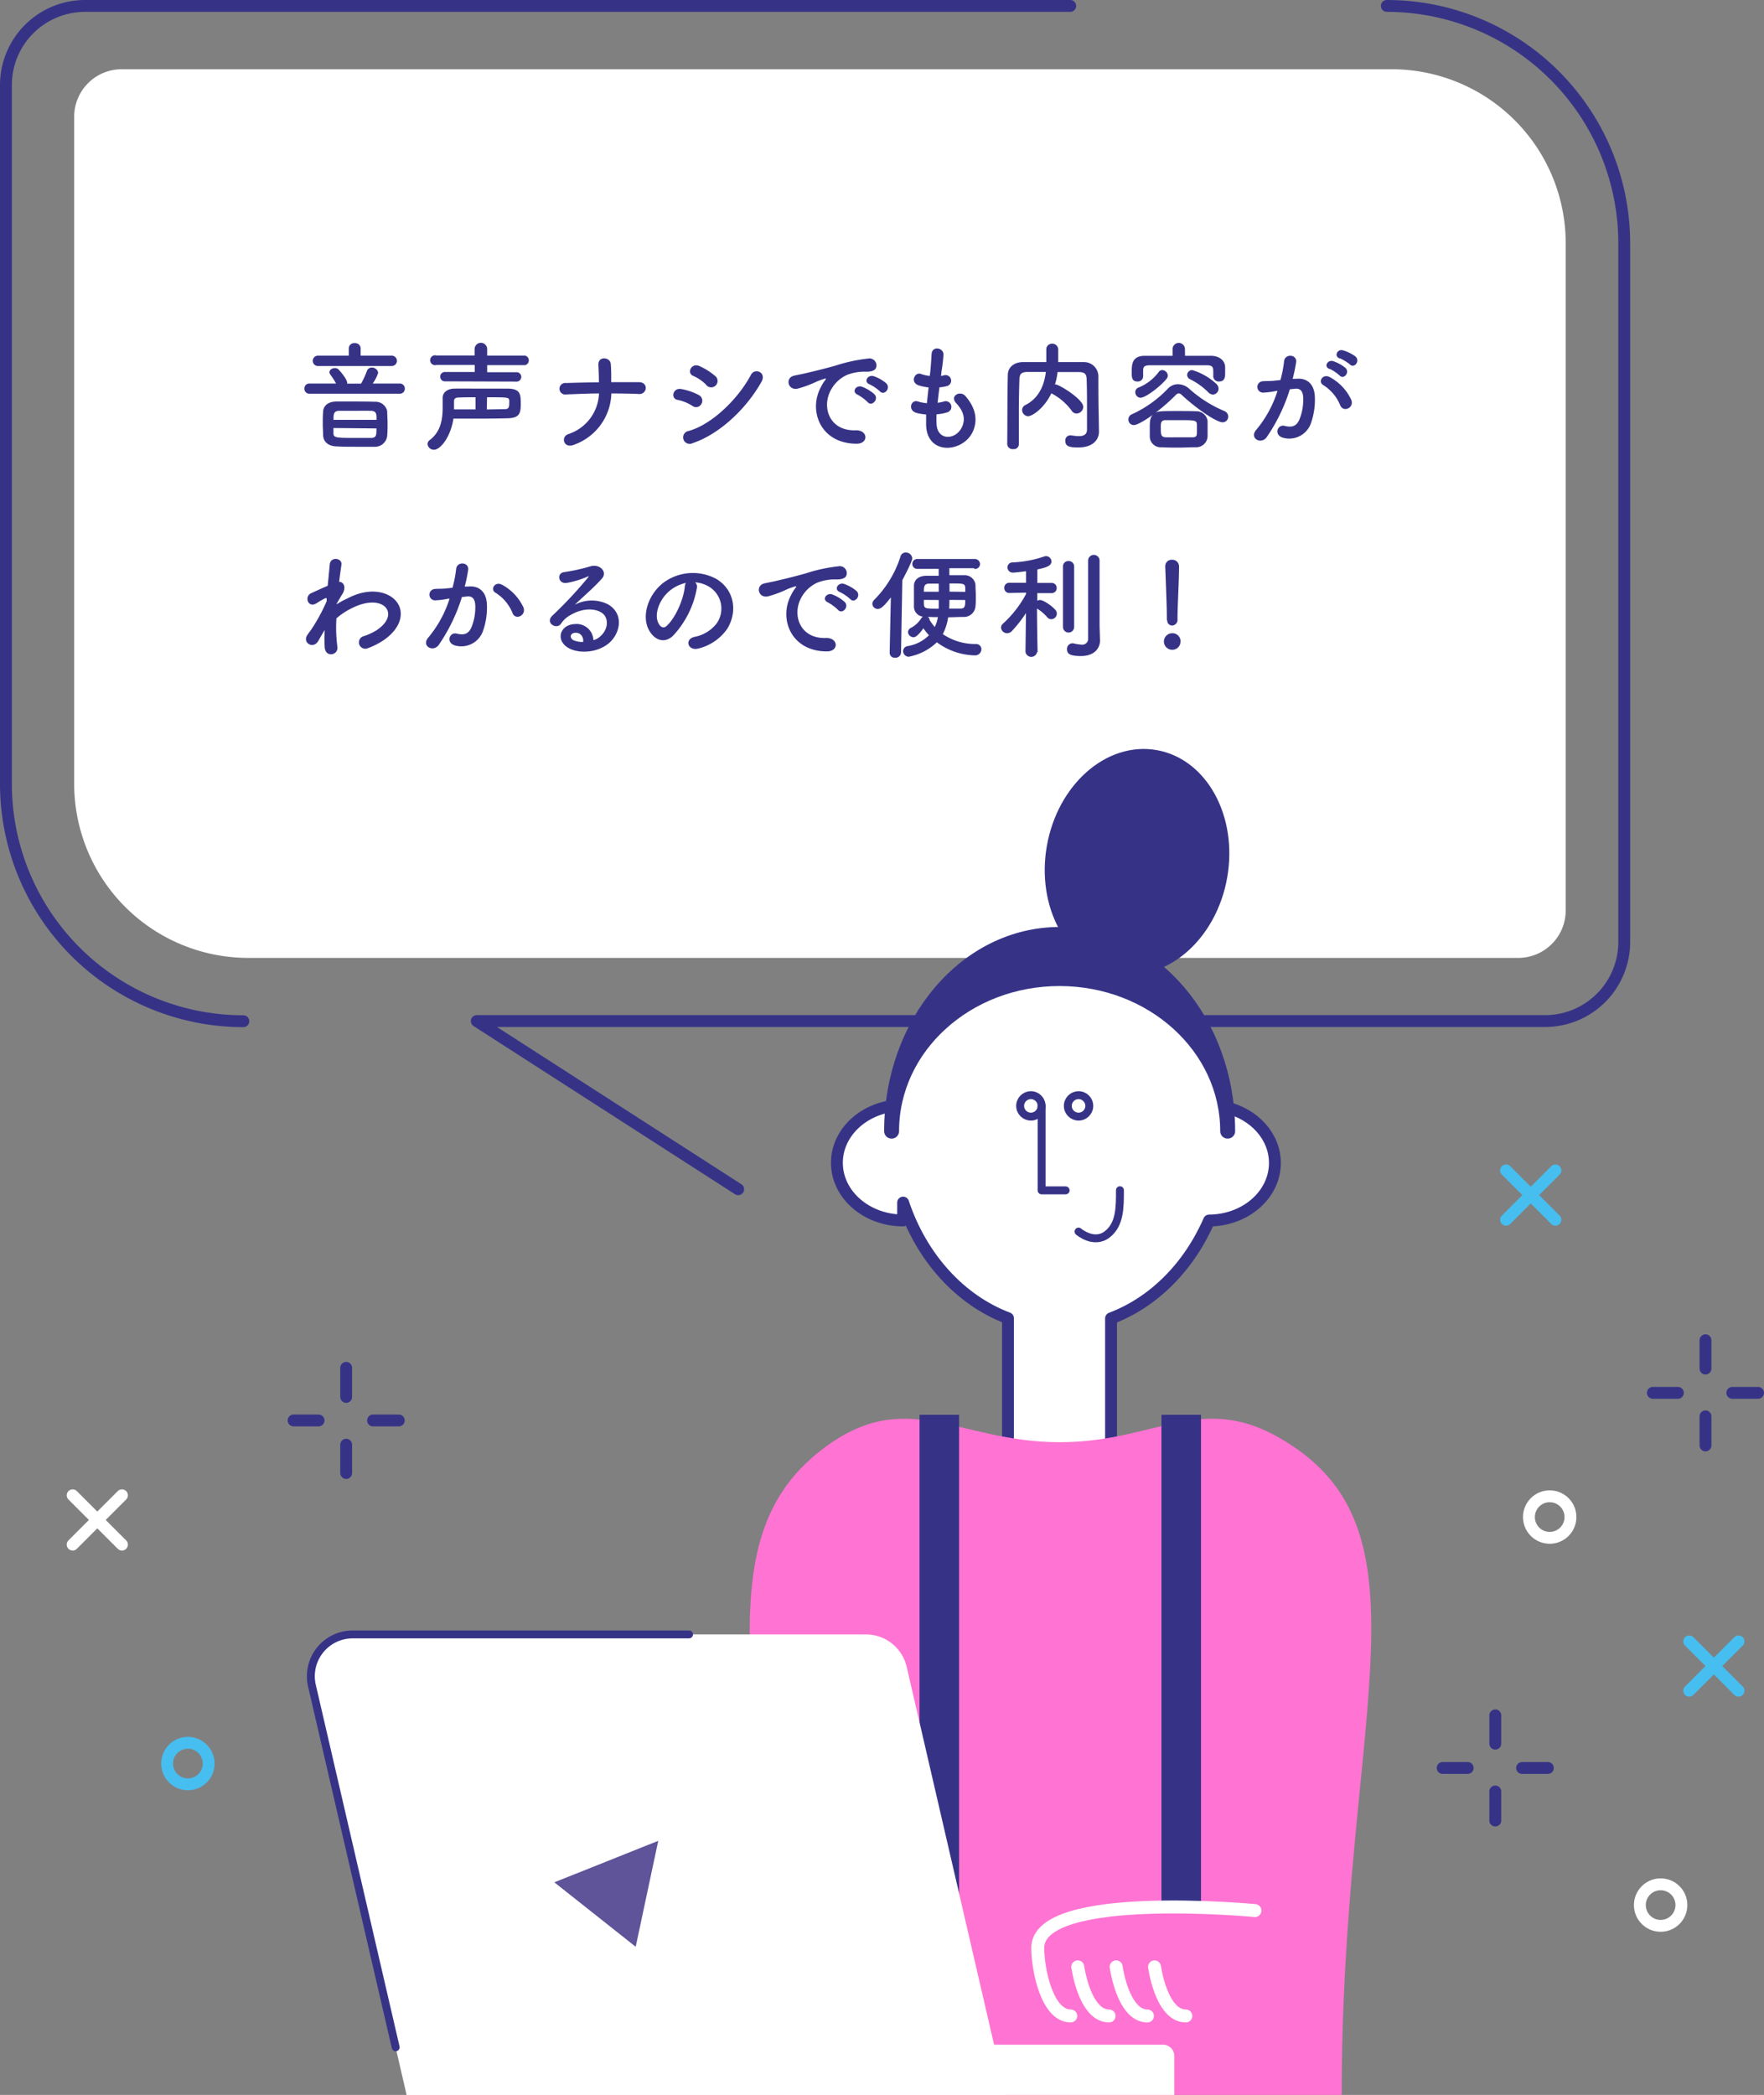 <svg xmlns="http://www.w3.org/2000/svg" width="356.66" height="423.55" viewBox="0 0 356.66 423.55">
  <rect x="0" y="0" width="356.66" height="423.55" fill="#808080" stroke="none"/>
  <defs>
    <style>
      .cls-1, .cls-9 {
        fill: #fff;
      }

      .cls-11, .cls-12, .cls-2, .cls-4, .cls-8 {
        fill: none;
      }

      .cls-2, .cls-4, .cls-6, .cls-7, .cls-9 {
        stroke: #363387;
      }

      .cls-11, .cls-12, .cls-2, .cls-4, .cls-7, .cls-8, .cls-9 {
        stroke-linecap: round;
        stroke-linejoin: round;
      }

      .cls-11, .cls-12, .cls-2 {
        stroke-width: 2.4px;
      }

      .cls-3, .cls-6, .cls-7 {
        fill: #363387;
      }

      .cls-4, .cls-6, .cls-9 {
        stroke-width: 1.6px;
      }

      .cls-5 {
        fill: #ff73d2;
      }

      .cls-6 {
        stroke-miterlimit: 10;
      }

      .cls-7 {
        stroke-width: 3.02px;
      }

      .cls-12, .cls-8 {
        stroke: #fff;
      }

      .cls-8 {
        stroke-width: 2.62px;
      }

      .cls-10 {
        fill: #5f5399;
      }

      .cls-11 {
        stroke: #46bef0;
      }
    </style>
  </defs>
  <g id="レイヤー_2" data-name="レイヤー 2">
    <g id="illust">
      <g>
        <path class="cls-1" d="M50.2,193.67A35.2,35.2,0,0,1,15,158.47V23.6A9.6,9.6,0,0,1,24.6,14H281.37a35.2,35.2,0,0,1,35.2,35.2V184.07a9.6,9.6,0,0,1-9.6,9.6Z"/>
        <g>
          <g>
            <path class="cls-2" d="M49.2,206.47a48,48,0,0,1-48-48V17.2a16,16,0,0,1,16-16H216.39"/>
            <path class="cls-2" d="M149.25,240.44l-52.85-34h216a16,16,0,0,0,16-16V49.2a48,48,0,0,0-48-48"/>
            <g>
              <path class="cls-3" d="M62.59,79.6a1,1,0,0,1-1.05-1.06,1,1,0,0,1,1-1h0l5.41,0a13.73,13.73,0,0,0-1.11-1.73,1,1,0,0,1-.22-.55c0-.5.53-.84,1.09-.84a1.09,1.09,0,0,1,.64.19c.15.1,1.85,2,1.85,2.81v.14l1.51,0,1.3,0A18.44,18.44,0,0,0,74.19,75a1,1,0,0,1,1-.68,1.24,1.24,0,0,1,1.27,1.06,8.07,8.07,0,0,1-1.1,2.16l5.49,0h0a1,1,0,0,1,1,1,1,1,0,0,1-1.08,1.06ZM64.28,74a1,1,0,1,1,0-2.09h6.24l0-1.53a1.07,1.07,0,0,1,1.18-1,1.1,1.1,0,0,1,1.22,1l0,1.53h6.29a1,1,0,1,1,0,2.09ZM75.7,90.33c-1.18,0-2.42,0-3.62,0-1.42,0-2.81,0-4.11-.08-1.68-.07-2.57-1-2.64-2.2,0-.8-.07-1.56-.07-2.36s0-1.58.07-2.4c0-1,.74-2.06,2.59-2.11,1.06,0,2.24,0,3.44,0,1.46,0,3,0,4.46.05a2.38,2.38,0,0,1,2.47,1.94c0,.82.07,1.63.07,2.45s0,1.61-.07,2.45A2.48,2.48,0,0,1,75.7,90.33Zm.43-5.45c0-1.18,0-1.8-1.17-1.82s-2.67,0-4,0c-.82,0-1.64,0-2.35,0-1.18,0-1.18.72-1.18,1.83Zm-8.71,1.66c0,.33,0,.64,0,1,0,1,.46,1,4.8,1,.94,0,1.85,0,2.74,0,1.15,0,1.15-.53,1.15-1.92Z"/>
              <path class="cls-3" d="M87.75,90.93a1.27,1.27,0,0,1-1.3-1.15,1.05,1.05,0,0,1,.48-.84c2.23-1.71,2.57-4.3,2.57-6.53,0-.67,0-1.32,0-1.9v-.09c0-1,.86-1.83,2.4-1.85s3.48,0,5.35,0,3.8,0,5.5,0c2.54.07,2.54,1.2,2.54,3.26,0,1.85-.38,2.69-2.71,2.74-1.94.05-4.17.07-6.57.07l-4.33,0C91.08,88.48,89,90.93,87.75,90.93Zm2.3-13.83a.95.95,0,1,1,0-1.89l5.93,0V73.79l-7.73,0a1,1,0,1,1,0-1.92l7.71,0V70.58a1.27,1.27,0,0,1,2.54,0l0,1.32h7.7a1,1,0,0,1,0,1.92l-7.7,0v1.44l5.85,0a.95.95,0,1,1,0,1.89Zm6.1,3.22c-1.18,0-2.31,0-3.41.05-.55,0-.94.17-.94.74v1.66c1.51,0,3,0,4.35,0Zm2.28,2.47,3.67-.07c.65,0,.86-.26.86-1.18a6.06,6.06,0,0,0,0-.62c-.1-.6-.34-.6-4.49-.6Z"/>
              <path class="cls-3" d="M116,89.94c-2,.8-2.69-1.58-1.13-2.16a9,9,0,0,0,6.24-8.23c-2.2,0-4.41.12-6.57.19a1.17,1.17,0,1,1-.08-2.3c2.14-.07,4.37-.12,6.63-.14,0-1.4-.07-2.74-.1-3.56-.07-1.8,2.38-1.58,2.5-.16s.09,2.56.09,3.69c1.93,0,3.8,0,5.6,0,1,0,1.41.63,1.39,1.23a1.27,1.27,0,0,1-1.49,1.15c-1.77-.07-3.62-.1-5.47-.1A11.35,11.35,0,0,1,116,89.94Z"/>
              <path class="cls-3" d="M140,82.07a8.62,8.62,0,0,0-3-1.22c-1.44-.24-1-2.52.77-2.19a12.21,12.21,0,0,1,3.5,1.2,1.29,1.29,0,0,1,.55,1.8A1.23,1.23,0,0,1,140,82.07Zm0,7.54a1.31,1.31,0,1,1-.8-2.47c4.78-1.3,10.11-6.58,12.63-11.36.79-1.48,3.19-.5,2.14,1.4C150.89,82.67,145.44,87.81,140,89.61Zm2.78-11.81A8.35,8.35,0,0,0,140.16,76c-1.36-.55-.4-2.69,1.23-2a13.1,13.1,0,0,1,3.19,2,1.29,1.29,0,1,1-1.8,1.82Z"/>
              <path class="cls-3" d="M166,78.21a7.63,7.63,0,0,1,.77-1.25c.38-.5.26-.48-.2-.34-1.8.58-1.39.58-3,1.2a21.86,21.86,0,0,1-2.16.72c-2.11.58-2.76-2.18-.84-2.59.5-.12,1.9-.38,2.66-.57,1.18-.29,3.29-.77,5.74-1.47a32.22,32.22,0,0,1,6.53-1.41,1.41,1.41,0,0,1,1.63,1.84c-.14.41-.67.89-2.35.8a9.93,9.93,0,0,0-3.55.67,7,7,0,0,0-3.1,2.81C166,82.14,167.6,87.18,173,87c2.52-.09,2.69,2.74.15,2.71C165.87,89.68,163.37,83,166,78.21Zm7.39,1.58c-1.27-.55-.31-2,.86-1.61a7.91,7.91,0,0,1,2.53,1.52c1,1-.51,2.59-1.35,1.6A9.39,9.39,0,0,0,173.38,79.79Zm2.42-2.09c-1.29-.5-.35-2,.82-1.65a7.86,7.86,0,0,1,2.55,1.44c1,1-.41,2.59-1.28,1.63A8.56,8.56,0,0,0,175.8,77.7Z"/>
              <path class="cls-3" d="M189.36,85.72c.15,3.43,3.89,3.29,5.14.62.84-1.8.17-3.38-1.18-4.84s.82-2.64,1.88-1.42c1.87,2.16,2.54,4.44,1.63,6.86-1.73,4.56-9.39,5.36-9.58-1,0-.67,0-1.39,0-2.14a11.53,11.53,0,0,1-1.85-.29c-2-.52-1.2-2.8.17-2.35a8.34,8.34,0,0,0,1.84.36c.1-1,.22-2.11.34-3.19a10.86,10.86,0,0,1-2-.41c-1.83-.62-.77-2.83.5-2.3A7,7,0,0,0,188,76c0-.28.07-.6.1-.88.14-1.52.19-2.43.26-3.56.12-1.68,2.4-1.29,2.4.12a29.94,29.94,0,0,1-.41,3.46c0,.29-.07.58-.09.86a4,4,0,0,0,.6-.12,1.13,1.13,0,1,1,.55,2.19,7.94,7.94,0,0,1-1.46.24c-.15,1.08-.27,2.11-.37,3.12a8,8,0,0,0,1.16-.22,1.15,1.15,0,1,1,.77,2.16,8.63,8.63,0,0,1-2.14.39A18.28,18.28,0,0,0,189.36,85.72Z"/>
              <path class="cls-3" d="M222.2,87.3v0c0,1.39-1,3.17-4.2,3.17-1.78,0-2.6-.22-2.6-1.32a1,1,0,0,1,1-1.13c.05,0,.12,0,.19,0a9.48,9.48,0,0,0,1.51.16c1,0,1.68-.31,1.68-1.36,0-6.65,0-8-.07-10,0-1.36-.53-1.58-1.68-1.6-1.42,0-2.81,0-4.2,0a12.8,12.8,0,0,1-.53,2.5h.1c.74,0,5.62,3,5.62,4.53a1.38,1.38,0,0,1-1.35,1.35,1.14,1.14,0,0,1-1-.58,11.85,11.85,0,0,0-3.84-3.36.7.7,0,0,1-.24-.17c-1.49,3.12-3.92,4.66-4.71,4.66a1.26,1.26,0,0,1-1.22-1.25,1.1,1.1,0,0,1,.65-1c2.88-1.47,3.84-4.2,4.15-6.7-1.23,0-2.43,0-3.6,0-1.37,0-1.73.4-1.75,1.6Q206,80.1,206,83.34V89.8a1,1,0,0,1-1.15,1,1.07,1.07,0,0,1-1.2-1v0c.05-4.42,0-9.34.12-14,0-1.51,1.23-2.56,3-2.59,1.56,0,3.15,0,4.78,0,0-1,0-2,0-2.54a1.13,1.13,0,0,1,1.18-1.18,1.18,1.18,0,0,1,1.23,1.2c0,.63,0,1.64,0,2.52,1.73,0,3.48,0,5.21,0A2.9,2.9,0,0,1,222.08,76c0,2.68,0,5.3.07,8Z"/>
              <path class="cls-3" d="M229.25,85.94a1.09,1.09,0,0,1-1.1-1.11,1.13,1.13,0,0,1,.77-1.1,23.59,23.59,0,0,0,7.2-5.14,2.8,2.8,0,0,1,2.06-.91,3.5,3.5,0,0,1,2.26.91,25,25,0,0,0,7.1,4.51,1.21,1.21,0,0,1,.79,1.11,1.13,1.13,0,0,1-1.15,1.17c-1.08,0-4.75-2.32-8.21-5.49a1,1,0,0,0-.67-.36,1,1,0,0,0-.6.36,36.76,36.76,0,0,1-4.06,3.55c.51-.26.82-.34,4.23-.34,1.29,0,2.69,0,4,.05a2.26,2.26,0,0,1,2.29,2c0,.46,0,1,0,1.49s0,1,0,1.58a2.31,2.31,0,0,1-2.38,2.21c-1.25,0-2.38.07-3.51.07s-2.2,0-3.38-.07a2.21,2.21,0,0,1-2.42-2.18c0-.41,0-.84,0-1.25,0-1.71,0-2.47.6-3.12C231.82,84.78,230,85.94,229.25,85.94Zm10.35-14c1.77,0,3.55,0,5.3,0,1.3,0,2.76.7,2.81,2.28,0,.29,0,.68,0,1.06,0,.84,0,1.85-1.22,1.85a1.08,1.08,0,0,1-1.18-1v-.94c0-.93-.12-1.32-1.29-1.34-1.9,0-4.2,0-6.41,0-1.83,0-3.63,0-5.09,0-1.3,0-1.37.43-1.39,1.06v1.22a1.07,1.07,0,0,1-1.15,1c-1.16,0-1.16-.89-1.16-1.9,0-1.41,0-3.26,2.57-3.29,1.87,0,3.77,0,5.69,0V70.58a1.25,1.25,0,0,1,2.5,0Zm-8.91,8.49a1.14,1.14,0,0,1-1.15-1.1,1,1,0,0,1,.72-1,9.49,9.49,0,0,0,4-3.1.92.92,0,0,1,.74-.41,1.17,1.17,0,0,1,1.11,1.11,1,1,0,0,1-.24.65C234.77,78,231.68,80.39,230.69,80.39ZM242,86.82c0-.33,0-.67,0-1-.05-.84-.38-.87-3.36-.87-1,0-2,0-3,0s-.94.7-.94,1.7c0,1.32.1,1.73,1,1.76s1.78,0,2.69,0,1.85,0,2.78,0S242,87.86,242,86.82Zm2.32-7.48a13.55,13.55,0,0,0-3.72-2.67,1,1,0,0,1-.57-.84,1,1,0,0,1,1.05-1A12.35,12.35,0,0,1,246,77.68a1.34,1.34,0,0,1,.38.89,1.19,1.19,0,0,1-1.13,1.2A1.33,1.33,0,0,1,244.32,79.34Z"/>
              <path class="cls-3" d="M262.2,76.58c2-.17,3.56,1,3.65,3.69a14.32,14.32,0,0,1-.81,5.35,4.65,4.65,0,0,1-5.64,2.88c-1.9-.55-1.13-2.76.33-2.4s2.38.12,3-1.29a10.76,10.76,0,0,0,.77-4.15c0-1.47-.5-2.16-1.61-2.07l-1.1.12a35.5,35.5,0,0,1-4.66,9.65c-1.15,1.63-3.65.24-2.09-1.51a23.1,23.1,0,0,0,4.25-7.8l-.29,0a16.4,16.4,0,0,1-2.59.33,1.15,1.15,0,1,1-.07-2.3c.74-.07,1.49,0,2.35-.12l1.2-.12a24.91,24.91,0,0,0,.74-3.82c.17-1.56,2.62-1.41,2.43.19a32.22,32.22,0,0,1-.7,3.39ZM271,82a8.66,8.66,0,0,0-3.43-4.13c-1.18-.65-.13-2.45,1.36-1.59a10,10,0,0,1,4.28,4.56C273.85,82.41,271.69,83.46,271,82Zm-2.19-7.4c-1.24-.45-.38-1.94.75-1.58a7.87,7.87,0,0,1,2.45,1.34c1,.94-.32,2.45-1.16,1.56A8.21,8.21,0,0,0,268.85,74.58Zm2.07-2.13c-1.25-.41-.48-2,.67-1.63a7.88,7.88,0,0,1,2.52,1.24c1,.92-.26,2.48-1.13,1.61A8.75,8.75,0,0,0,270.92,72.45Z"/>
              <path class="cls-3" d="M65.47,127.65c-.33.55-.69,1.2-1.12,1.94-1,1.73-3.27.39-2.21-1.2a9.74,9.74,0,0,1,.72-1,35.88,35.88,0,0,0,3.19-5.85l0-.58a.42.42,0,0,0-.31,0,14.89,14.89,0,0,0-1.73,1c-1.73,1.08-2.52-1.32-1.15-2,.89-.41,2.18-1,3.4-1.53.17-1.76.32-3.27.41-4.3.15-1.68,2.57-1.34,2.36.07-.12.87-.29,2-.46,3.43.93,0,1.58,1.18.5,2.72-.12.16-.48.84-1,1.7v.12A16.38,16.38,0,0,1,70.23,121c4.27-2.28,8.09-1.49,9.81.48s1.35,5.21-2.28,7.82a14.74,14.74,0,0,1-3.4,1.76,1.29,1.29,0,1,1-.77-2.45,12.27,12.27,0,0,0,2.54-1.18c2.55-1.7,2.83-3.57,1.78-4.68s-3.58-1.44-6.89.27a14.14,14.14,0,0,0-3,2,30,30,0,0,0,.19,5.71,1.3,1.3,0,0,1-1.11,1.54c-.64.1-1.34-.29-1.44-1.32a25.44,25.44,0,0,1,0-3.55Z"/>
              <path class="cls-3" d="M94.8,118.58c2-.17,3.56,1,3.65,3.69a14.32,14.32,0,0,1-.81,5.35A4.65,4.65,0,0,1,92,130.5c-1.9-.55-1.13-2.76.33-2.4s2.38.12,3-1.29a10.76,10.76,0,0,0,.77-4.15c0-1.47-.51-2.16-1.61-2.07l-1.1.12a35.5,35.5,0,0,1-4.66,9.65c-1.15,1.63-3.65.24-2.09-1.51a23.1,23.1,0,0,0,4.25-7.8l-.29,0a16.4,16.4,0,0,1-2.59.33,1.15,1.15,0,1,1-.07-2.3c.74-.07,1.48,0,2.35-.12l1.2-.12a24.91,24.91,0,0,0,.74-3.82c.17-1.56,2.62-1.41,2.43.19a32.22,32.22,0,0,1-.7,3.39Zm8.84,5.4a8.62,8.62,0,0,0-3.44-4.13c-1.17-.65-.12-2.45,1.37-1.59a10,10,0,0,1,4.27,4.56C106.44,124.41,104.28,125.46,103.64,124Z"/>
              <path class="cls-3" d="M121.37,128.66c1.76-1.56,1.68-3.84.31-4.76s-3.84-1-6.26.41a5.38,5.38,0,0,0-2,1.8c-.86,1.27-3.26-.14-1.77-1.61a84.78,84.78,0,0,0,7.25-7.75c.26-.33,0-.24-.17-.14a19.09,19.09,0,0,1-4,1.22c-1.9.41-2.26-2-.63-2.16a38,38,0,0,0,5.28-1.17c1.92-.56,3.51,1.15,2.31,2.49-.77.87-1.73,1.8-2.69,2.69s-1.92,1.75-2.79,2.59a7.35,7.35,0,0,1,6.75-.07c3.46,2.06,2.33,6.29-.19,8.11s-6.12,1.8-8,.6c-2.54-1.65-1.41-4.63,1.42-4.73a3.4,3.4,0,0,1,3.79,3.24A3.15,3.15,0,0,0,121.37,128.66Zm-5.11-.72c-1.06.09-1.1,1.08-.34,1.48a4.26,4.26,0,0,0,2,.36C118,128.68,117.32,127.84,116.26,127.94Z"/>
              <path class="cls-3" d="M140.91,118.84a19,19,0,0,1-4.85,9.72c-1.85,1.7-3.86.77-4.92-1.3-1.51-3,.1-7.44,3.31-9.67a10,10,0,0,1,10.37-.55c3.72,2.23,4.32,6.65,2.23,10.08a10,10,0,0,1-5.85,4c-2.12.55-2.86-1.87-.8-2.35a7.43,7.43,0,0,0,4.47-2.69,5.18,5.18,0,0,0-1.32-7.34,6.24,6.24,0,0,0-3-1A1.18,1.18,0,0,1,140.91,118.84Zm-5.33.46c-2.23,1.72-3.43,4.92-2.42,6.76.36.7,1,1.06,1.58.53,1.8-1.58,3.48-5.4,3.72-8a1.61,1.61,0,0,1,.22-.74A7.86,7.86,0,0,0,135.58,119.3Z"/>
              <path class="cls-3" d="M160,120.21a7.63,7.63,0,0,1,.77-1.25c.38-.5.26-.48-.2-.34-1.8.58-1.39.58-3,1.2a21.86,21.86,0,0,1-2.16.72c-2.11.58-2.76-2.18-.84-2.59.5-.12,1.9-.38,2.66-.57,1.18-.29,3.29-.77,5.74-1.47a32.22,32.22,0,0,1,6.53-1.41,1.41,1.41,0,0,1,1.63,1.84c-.14.41-.67.89-2.35.8a9.93,9.93,0,0,0-3.55.67,7,7,0,0,0-3.1,2.81c-2.11,3.52-.5,8.56,4.87,8.37,2.52-.09,2.69,2.74.15,2.71C159.87,131.68,157.37,125,160,120.21Zm7.39,1.58c-1.27-.55-.31-2,.86-1.61a7.91,7.91,0,0,1,2.53,1.52c1,1-.51,2.59-1.35,1.6A9.39,9.39,0,0,0,167.38,121.79Zm2.42-2.09c-1.29-.5-.35-2,.82-1.65a7.86,7.86,0,0,1,2.55,1.44c1,1-.41,2.59-1.28,1.63A8.56,8.56,0,0,0,169.8,119.7Z"/>
              <path class="cls-3" d="M180.12,120.78c-1.46,1.9-2.06,2.33-2.66,2.33a1.07,1.07,0,0,1-1.08-1,1.21,1.21,0,0,1,.38-.84,21.74,21.74,0,0,0,5.31-8.76,1.06,1.06,0,0,1,1.05-.8,1.27,1.27,0,0,1,1.32,1.16c0,.72-1.65,3.74-2,4.44l-.26,14.59a1.11,1.11,0,0,1-1.2,1.08,1,1,0,0,1-1.1-1v-.05Zm16.83-5.9-5,0c0,.53,0,1,0,1.42,1,0,2,0,2.95,0a2.2,2.2,0,0,1,2.33,1.89c0,.67.07,1.54.07,2.38s0,1.46-.07,2a2.32,2.32,0,0,1-2.45,2.16c-1,0-2,.07-3.07.07a11.21,11.21,0,0,1-1.08,3.41,11.63,11.63,0,0,0,6.69,2,1.06,1.06,0,0,1,1.11,1.08A1.28,1.28,0,0,1,197,132.5a13.31,13.31,0,0,1-7.58-2.64,11.17,11.17,0,0,1-5.69,2.92,1.15,1.15,0,0,1-1.13-1.15,1.06,1.06,0,0,1,.91-1,7.85,7.85,0,0,0,4.32-2.2,11,11,0,0,1-1.13-1.4c-1.2,1.68-1.72,1.8-2,1.8a1.12,1.12,0,0,1-1.11-1,1,1,0,0,1,.6-.89,5.55,5.55,0,0,0,2.07-1.92.74.74,0,0,1,.38-.34,2.05,2.05,0,0,1-1.85-2c0-.65,0-1.44,0-2.21s0-1.51,0-2c0-1,.63-2,2.48-2.06.77,0,1.63,0,2.52,0l0-1.39-4.25,0h0a1,1,0,0,1-1.08-1,1,1,0,0,1,1.1-1H197a1.05,1.05,0,0,1,1.15,1,1,1,0,0,1-1.13,1ZM189.8,118c-.67,0-1.32,0-1.92,0-1.08,0-1.08.7-1.08,1.64h3Zm-3,3.29c0,.29,0,.57,0,.77.07,1,.19,1,3,1,0-.43,0-.86,0-1.27v-.48Zm.79,3.43a.75.75,0,0,1,.36.62,10.38,10.38,0,0,0,1.05,1.42,7.29,7.29,0,0,0,.63-2C188.91,124.79,188.21,124.74,187.59,124.72Zm4.37-3.43c0,.57,0,1.15-.05,1.75.77,0,1.54,0,2.25,0,.92,0,1-.41,1-1.73Zm3.21-1.63c0-.27,0-.51,0-.7-.07-1-.19-1-3.19-1v1.66Z"/>
              <path class="cls-3" d="M209.69,131.8a1.19,1.19,0,0,1-2.35,0v0l.1-7.85a26.19,26.19,0,0,1-2.86,3.65,1.38,1.38,0,0,1-.94.43,1.26,1.26,0,0,1-1.25-1.13,1.12,1.12,0,0,1,.41-.82,22.13,22.13,0,0,0,4.66-6l0-.26-3.36.07h0a1,1,0,0,1-1.05-1,1,1,0,0,1,1.08-1.06h3.33l0-2.33c-.09,0-2.13.27-2.61.27a1.06,1.06,0,0,1-1.15-1.06,1,1,0,0,1,1-1,22.81,22.81,0,0,0,6.43-1.2,1,1,0,0,1,.38-.07,1.1,1.1,0,0,1,1.08,1.1c0,.91-1.24,1.25-2.85,1.59,0,.55,0,1.56,0,2.73h2.83a1,1,0,0,1,1.08,1.06,1,1,0,0,1-1.05,1h0l-2.88,0v1.54a1.08,1.08,0,0,1,.55-.15c.72,0,2.4,1.2,3,1.88a1.13,1.13,0,0,1-.74,2,1,1,0,0,1-.79-.4,9.57,9.57,0,0,0-2.07-1.76c0,3.63.12,8.84.12,8.84Zm5.23-17.28a1.06,1.06,0,0,1,1.13-1.08,1.07,1.07,0,0,1,1.13,1.08v12.24a1.13,1.13,0,0,1-2.26,0Zm7.49,14.93v.05c0,1.44-1,3.14-3.89,3.14-2.32,0-2.78-.53-2.78-1.37a1.12,1.12,0,0,1,1-1.2.83.83,0,0,1,.27,0,8.69,8.69,0,0,0,1.63.26,1.19,1.19,0,0,0,1.37-1.3c0-.88,0-7.56,0-12v-3.79a1.16,1.16,0,0,1,2.31,0v13.29Z"/>
              <path class="cls-3" d="M237,131.37a1.67,1.67,0,1,1,0-3.34,1.6,1.6,0,0,1,1.68,1.71A1.63,1.63,0,0,1,237,131.37Zm-1.08-6v-.65c0-2.11-.19-6.46-.32-10.15v-.08a1.29,1.29,0,0,1,1.37-1.32,1.36,1.36,0,0,1,1.42,1.4c0,2.8-.31,8-.31,10.22v.41a1.15,1.15,0,0,1-1.13,1.27A1,1,0,0,1,236,125.42Z"/>
            </g>
          </g>
          <g>
            <g>
              <path class="cls-1" d="M257.77,235.13c0-5.37-4.18-9.88-9.85-11.23-2-19.7-16.33-35-33.7-35s-31.54,15.13-33.67,34.69c-6.42.86-11.34,5.68-11.34,11.51,0,6.43,6,11.65,13.39,11.65v-3.61c3.69,11.07,11.49,19.71,21.2,23.38v28.36h20.84V266.55c8.64-3.26,15.75-10.45,19.82-19.78C251.82,246.73,257.77,241.54,257.77,235.13Z"/>
              <path class="cls-2" d="M257.77,235.13c0-5.37-4.18-9.88-9.85-11.23-2-19.7-16.33-35-33.7-35s-31.54,15.13-33.67,34.69c-6.42.86-11.34,5.68-11.34,11.51,0,6.43,6,11.65,13.39,11.65v-3.61c3.69,11.07,11.49,19.71,21.2,23.38v28.36h20.84V266.55c8.64-3.26,15.75-10.45,19.82-19.78C251.82,246.73,257.77,241.54,257.77,235.13Z"/>
            </g>
            <polyline class="cls-4" points="210.6 223.59 210.6 240.67 215.46 240.67"/>
            <path class="cls-4" d="M218.07,249s3.12,2.69,5.84.53c2.53-2,2.53-5.36,2.53-8.89"/>
            <path class="cls-5" d="M262.28,293c-18.45-13-27.38-1.41-48-1.41s-31-11.57-48,1.41c-26.57,20.27-9,57.39-9,130.55h114C271.24,350.39,289.54,312.18,262.28,293Z"/>
            <rect class="cls-3" x="185.92" y="286.04" width="8" height="99.71"/>
            <rect class="cls-3" x="234.83" y="286.04" width="8" height="99.71"/>
            <ellipse class="cls-6" cx="229.89" cy="174.23" rx="22.12" ry="17.71" transform="translate(18.39 370.37) rotate(-80)"/>
            <path class="cls-7" d="M214.22,197.85c18.75,0,34,13.81,34,30.85,0-22-15.21-39.77-34-39.77s-33.95,17.81-33.95,39.77C180.27,211.66,195.47,197.85,214.22,197.85Z"/>
            <circle class="cls-4" cx="218.07" cy="223.59" r="2.17"/>
            <circle class="cls-4" cx="208.43" cy="223.59" r="2.17"/>
            <path class="cls-1" d="M82.21,413.4H235.15a2.28,2.28,0,0,1,2.28,2.28v7.87a0,0,0,0,1,0,0H82.21a0,0,0,0,1,0,0V413.4A0,0,0,0,1,82.21,413.4Z"/>
            <path class="cls-1" d="M203.34,423.55H82.21L63.07,340.81a8.45,8.45,0,0,1,8.24-10.36H175.08a8.46,8.46,0,0,1,8.24,6.55Z"/>
            <g>
              <path class="cls-8" d="M253.73,386.28s-43.91-4.19-43.91,7.55c0,4.27,1.83,13.76,6.67,13.76"/>
              <path class="cls-8" d="M217.91,397.66c.73,4.49,2.67,9.93,6.33,9.93"/>
              <path class="cls-8" d="M225.67,397.66c.73,4.49,2.67,9.93,6.33,9.93"/>
              <path class="cls-8" d="M233.43,397.66c.73,4.49,2.67,9.93,6.33,9.93"/>
            </g>
            <path class="cls-9" d="M80,413.92,63.07,340.81a8.45,8.45,0,0,1,8.24-10.36h68"/>
            <polygon class="cls-10" points="112.08 380.57 133.09 372.18 128.53 393.6 112.08 380.57"/>
          </g>
          <g>
            <g>
              <circle class="cls-11" cx="37.99" cy="356.56" r="4.2"/>
              <g>
                <g>
                  <line class="cls-2" x1="64.41" y1="287.19" x2="59.36" y2="287.19"/>
                  <line class="cls-2" x1="80.63" y1="287.19" x2="75.42" y2="287.19"/>
                </g>
                <g>
                  <line class="cls-2" x1="69.99" y1="292.09" x2="69.99" y2="297.82"/>
                  <line class="cls-2" x1="69.99" y1="276.55" x2="69.99" y2="282.43"/>
                </g>
              </g>
              <g>
                <line class="cls-12" x1="14.69" y1="302.32" x2="24.66" y2="312.29"/>
                <line class="cls-12" x1="14.69" y1="312.29" x2="24.66" y2="302.32"/>
              </g>
            </g>
            <g>
              <g>
                <g>
                  <line class="cls-2" x1="339.25" y1="281.61" x2="334.19" y2="281.61"/>
                  <line class="cls-2" x1="355.46" y1="281.61" x2="350.25" y2="281.61"/>
                </g>
                <g>
                  <line class="cls-2" x1="344.83" y1="276.7" x2="344.83" y2="270.97"/>
                  <line class="cls-2" x1="344.83" y1="292.24" x2="344.83" y2="286.36"/>
                </g>
              </g>
              <circle class="cls-12" cx="313.33" cy="306.72" r="4.2"/>
              <g>
                <line class="cls-11" x1="304.51" y1="246.61" x2="314.49" y2="236.64"/>
                <line class="cls-11" x1="304.51" y1="236.64" x2="314.49" y2="246.61"/>
              </g>
              <g>
                <g>
                  <line class="cls-2" x1="296.75" y1="357.45" x2="291.69" y2="357.45"/>
                  <line class="cls-2" x1="312.96" y1="357.45" x2="307.75" y2="357.45"/>
                </g>
                <g>
                  <line class="cls-2" x1="302.33" y1="352.54" x2="302.33" y2="346.81"/>
                  <line class="cls-2" x1="302.33" y1="368.08" x2="302.33" y2="362.2"/>
                </g>
              </g>
              <circle class="cls-12" cx="335.76" cy="385.17" r="4.2"/>
              <g>
                <line class="cls-11" x1="341.54" y1="341.83" x2="351.51" y2="331.86"/>
                <line class="cls-11" x1="341.54" y1="331.86" x2="351.51" y2="341.83"/>
              </g>
            </g>
          </g>
        </g>
      </g>
    </g>
  </g>
</svg>

